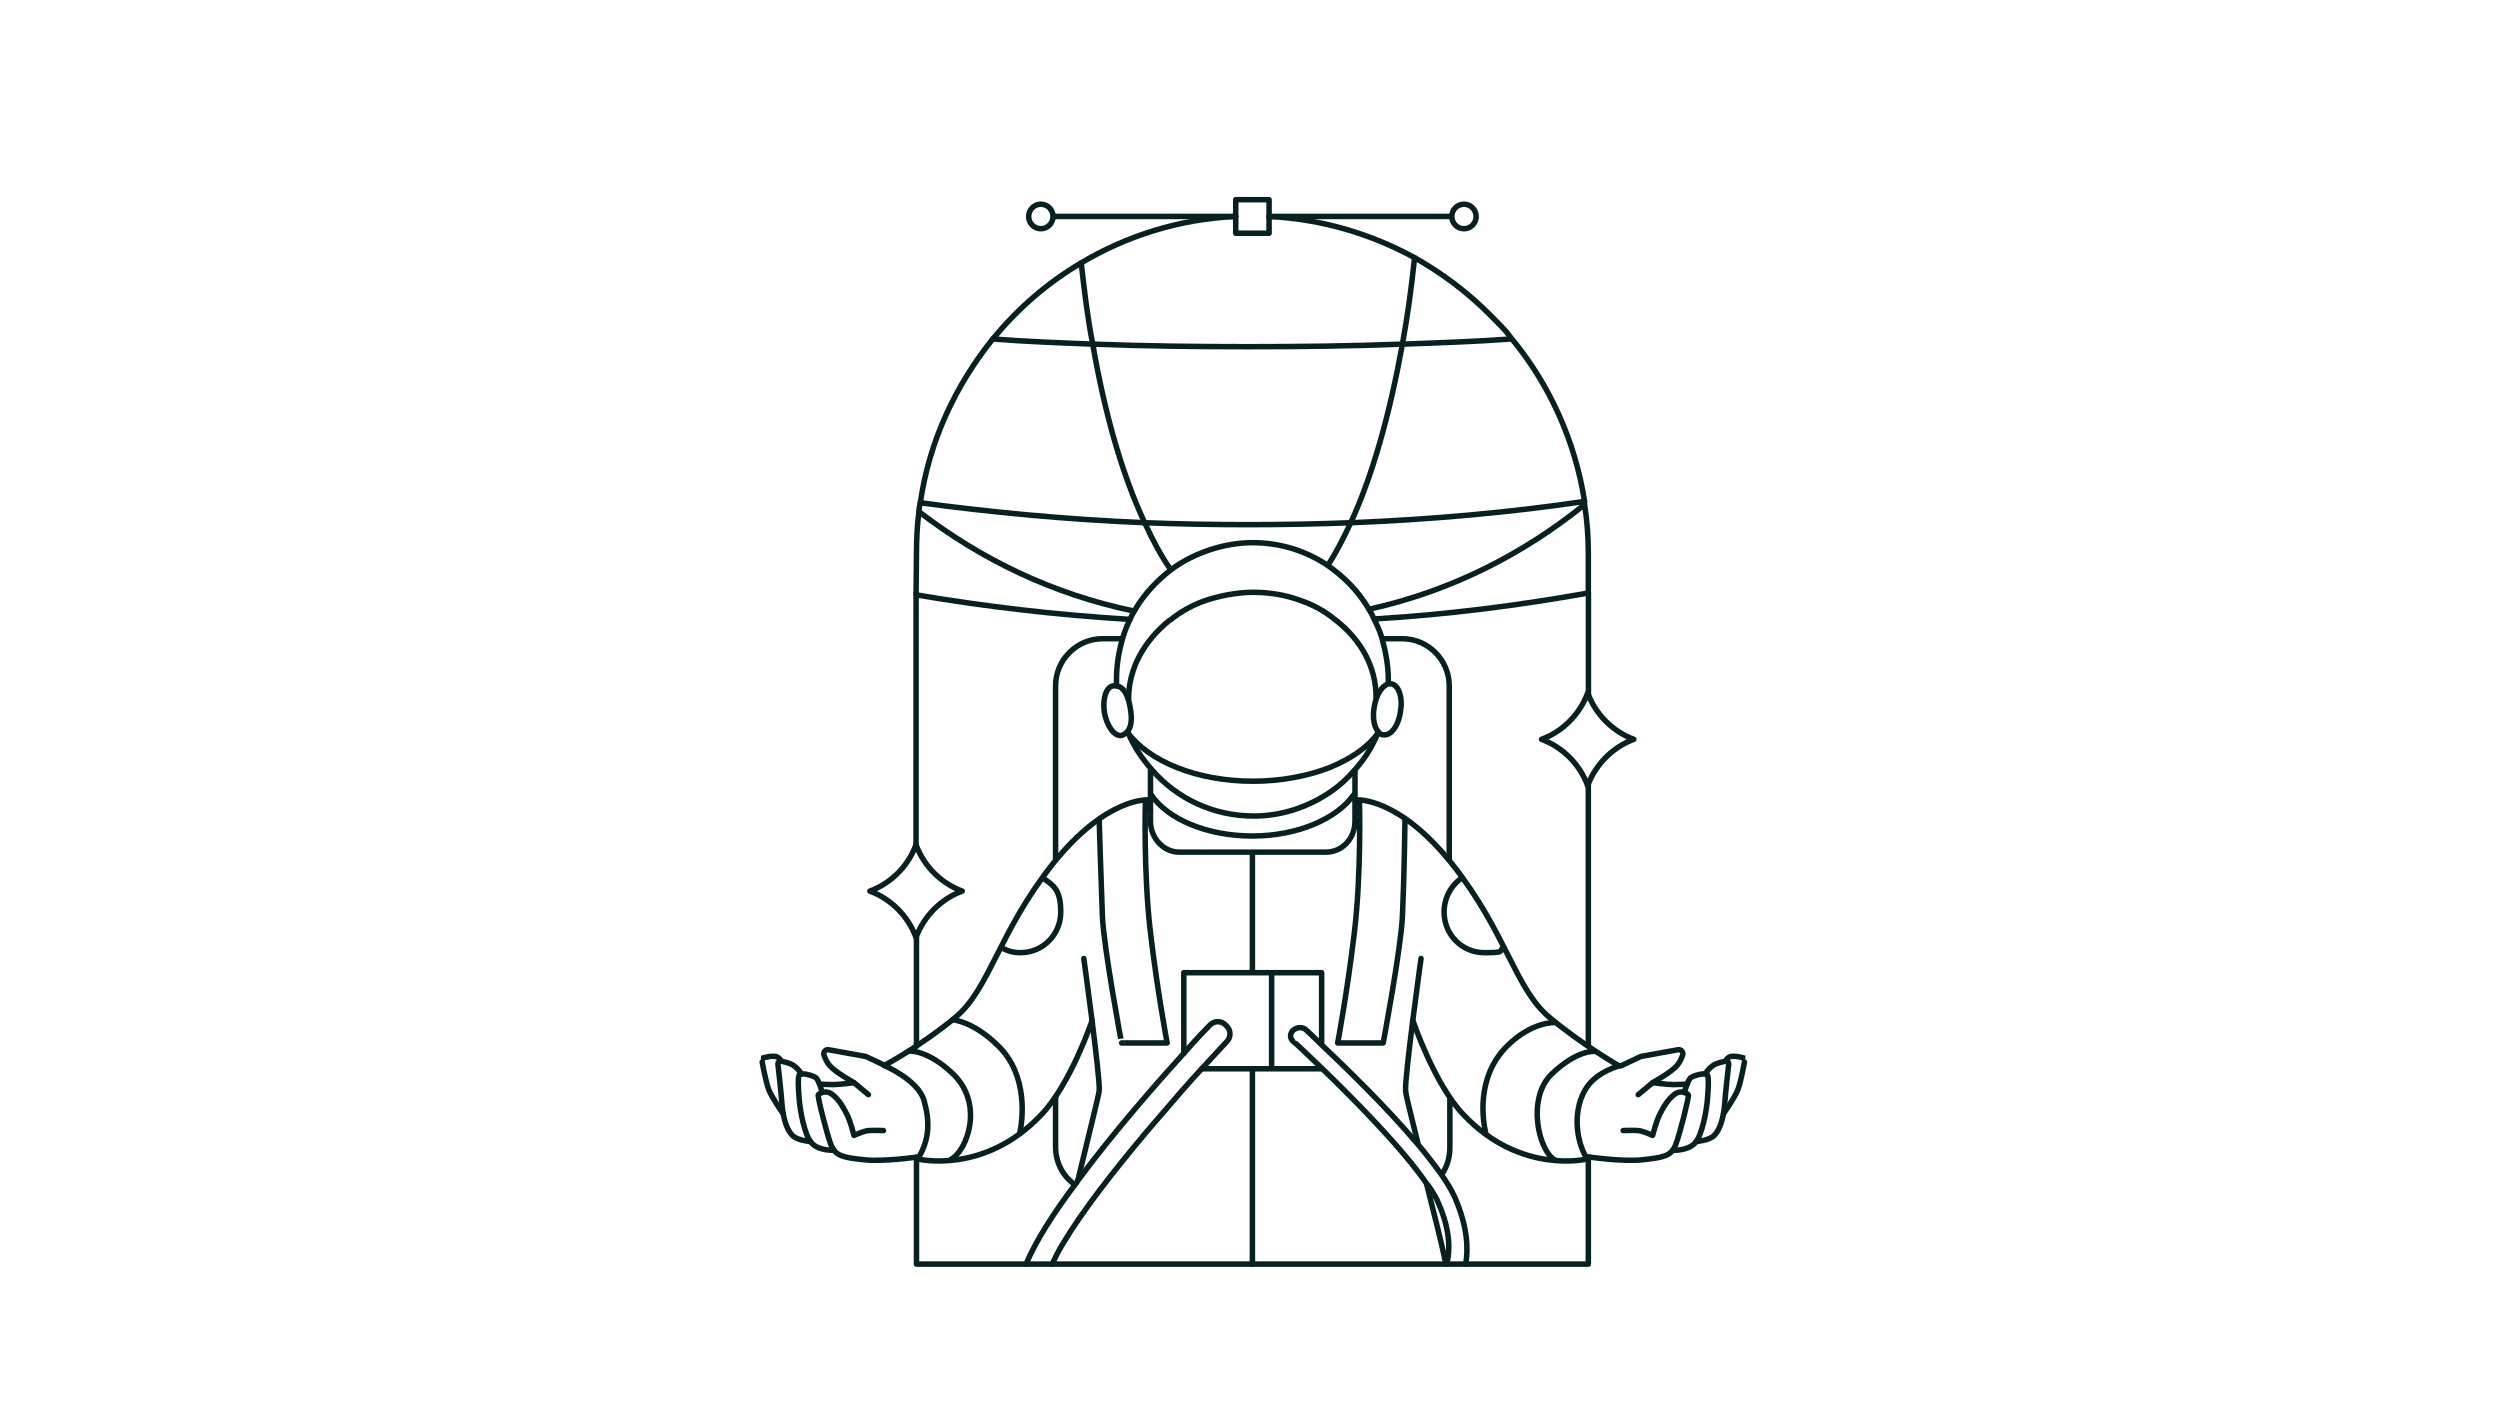 <svg xmlns="http://www.w3.org/2000/svg" fill="none" viewBox="0 0 350 198" height="198" width="350">
<g clip-path="url(#clip0_3388_62663)">
<path stroke-linejoin="round" stroke-linecap="round" stroke-width="0.772" stroke="#082120" d="M222.364 83.019C212.761 84.734 202.921 86.017 192.51 86.648"></path>
<path stroke-linejoin="round" stroke-linecap="round" stroke-width="0.772" stroke="#082120" d="M158.172 86.713C147.761 86.081 137.908 84.912 128.305 83.287"></path>
<path stroke-linejoin="round" stroke-linecap="round" stroke-width="0.772" stroke="#082120" d="M128.662 71.644C137.368 78.324 147.387 83.186 158.695 85.533"></path>
<path stroke-linejoin="round" stroke-linecap="round" stroke-width="0.772" stroke="#082120" d="M191.852 85.25C203.16 82.723 213.208 77.601 221.824 70.651"></path>
<path stroke-linejoin="round" stroke-linecap="round" stroke-width="0.772" stroke="#082120" d="M151.369 36.803C151.818 40.774 152.267 44.565 152.985 48.176C154.69 58.104 157.203 66.679 160.255 73.178C161.421 75.705 162.543 77.836 163.89 79.732"></path>
<path stroke-linejoin="round" stroke-linecap="round" stroke-width="0.772" stroke="#082120" d="M198.042 36.081C197.593 40.323 197.055 44.295 196.337 48.176C194.542 58.105 192.118 66.679 189.067 73.268C187.99 75.525 187.098 77.297 185.932 79.102"></path>
<path stroke-linejoin="round" stroke-linecap="round" stroke-width="0.772" stroke="#082120" d="M221.825 70.202C211.414 71.737 200.464 72.73 189.155 73.181C184.398 73.361 179.552 73.452 174.705 73.452C169.859 73.452 165.012 73.361 160.255 73.181C149.395 72.73 138.894 71.737 128.842 70.383"></path>
<path stroke-linejoin="round" stroke-linecap="round" stroke-width="0.772" stroke="#082120" d="M211.594 47.454C206.658 47.815 201.542 47.996 196.426 48.176C189.335 48.447 182.065 48.537 174.706 48.537C167.346 48.537 160.076 48.447 152.986 48.176C148.229 47.996 143.562 47.815 138.984 47.454"></path>
<path stroke-linejoin="round" stroke-linecap="round" stroke-width="0.772" stroke="#082120" d="M222.277 97.007C223.354 99.985 225.777 102.422 228.739 103.506C225.777 104.589 223.354 107.026 222.277 110.004C221.2 107.026 218.776 104.589 215.814 103.506C218.776 102.422 221.2 99.985 222.277 97.007Z"></path>
<path stroke-linejoin="round" stroke-linecap="round" stroke-width="0.772" stroke="#082120" d="M128.243 118.256C129.32 121.234 131.744 123.671 134.706 124.755C131.744 125.838 129.32 128.275 128.243 131.253C127.166 128.275 124.743 125.838 121.781 124.755C124.743 123.671 127.166 121.234 128.243 118.256Z"></path>
<path stroke-linejoin="round" stroke-linecap="round" stroke-width="0.772" stroke="#082120" d="M196.069 99.622C195.799 101.608 194.722 103.052 193.645 102.872C193.376 102.872 193.107 102.691 192.927 102.42C192.389 101.789 192.12 100.435 192.389 98.991C192.658 97.276 193.466 96.012 194.363 95.741C194.543 95.741 194.633 95.741 194.812 95.741C195.799 95.922 196.428 97.637 196.069 99.532V99.622Z"></path>
<path stroke-linejoin="round" stroke-linecap="round" stroke-width="0.772" stroke="#082120" d="M157.028 102.962C156.041 103.142 154.964 101.698 154.605 99.712C154.336 97.726 154.885 96.108 155.905 96.015C157.14 95.902 157.69 97.024 158.016 98.088C158.386 99.579 158.926 102.326 157.028 102.962Z"></path>
<path stroke-linejoin="round" stroke-linecap="round" stroke-width="0.772" stroke="#082120" d="M194.364 95.463C194.364 95.282 194.364 95.379 194.364 95.198C194.364 93.212 194.005 91.227 193.466 89.331C193.197 88.338 192.748 87.436 192.299 86.533C192.12 86.082 191.85 85.63 191.581 85.179C190.145 82.742 188.171 80.757 185.837 79.132C182.875 77.146 179.285 75.973 175.336 75.973C171.387 75.973 167.079 77.417 163.938 79.764C161.963 81.298 160.168 83.194 158.911 85.36C158.732 85.721 158.463 86.082 158.283 86.533C157.834 87.436 157.475 88.338 157.206 89.241C156.668 91.046 156.309 93.032 156.309 95.108C156.309 97.184 156.309 95.232 156.309 95.503"></path>
<path stroke-linejoin="round" stroke-linecap="round" stroke-width="0.772" stroke="#082120" d="M192.955 102.511C192.147 104.496 191.133 106.121 189.787 107.656C188.71 108.919 187.543 110.002 186.197 110.905C183.145 112.981 179.465 114.245 175.516 114.245C169.772 114.245 164.656 111.717 161.246 107.746C159.899 106.211 158.794 104.595 157.986 102.699"></path>
<path stroke-linejoin="round" stroke-linecap="round" stroke-width="0.772" stroke="#082120" d="M189.518 111.265C187.184 114.604 181.709 117.041 175.337 117.041C168.965 117.041 163.49 114.695 161.156 111.265"></path>
<path stroke-linejoin="round" stroke-linecap="round" stroke-width="0.772" stroke="#082120" d="M192.9 102.659C191.464 104.645 189.159 106.211 186.108 107.475C183.056 108.648 179.376 109.371 175.427 109.371C167.529 109.371 160.798 106.572 157.836 102.511"></path>
<path stroke-linejoin="round" stroke-linecap="round" stroke-width="0.772" stroke="#082120" d="M192.66 97.717C192.66 93.294 190.506 89.6 187.095 86.892C186.826 86.712 186.556 86.441 186.287 86.26C184.941 85.268 183.505 84.546 181.889 84.004C179.915 83.282 177.671 82.921 175.427 82.921C173.183 82.921 170.222 83.462 167.978 84.365C166.631 84.907 165.375 85.629 164.298 86.441C164.118 86.621 163.849 86.802 163.67 86.892C160.259 89.69 158 93.455 158 97.878"></path>
<path stroke-linejoin="round" stroke-linecap="round" stroke-width="0.772" stroke="#082120" d="M147.781 153.547V160.545C147.781 162.712 148.769 164.607 150.384 165.781"></path>
<path stroke-linejoin="round" stroke-linecap="round" stroke-width="0.772" stroke="#082120" d="M147.781 120.122V96.011C147.781 92.4 150.743 89.422 154.333 89.422H157.072"></path>
<path stroke-linejoin="round" stroke-linecap="round" stroke-width="0.772" stroke="#082120" d="M202.981 153.868V160.638C202.981 161.992 202.622 163.255 201.904 164.338"></path>
<path stroke-linejoin="round" stroke-linecap="round" stroke-width="0.772" stroke="#082120" d="M193.559 89.422H196.34C199.93 89.422 202.892 92.4 202.892 96.011V120.27"></path>
<path stroke-linejoin="round" stroke-linecap="round" stroke-width="0.772" stroke="#082120" d="M175.336 119.477V135.994"></path>
<path stroke-linejoin="round" stroke-linecap="round" stroke-width="0.772" stroke="#082120" d="M175.336 176.973V149.895"></path>
<path stroke-linejoin="round" stroke-linecap="round" stroke-width="0.772" stroke="#082120" d="M189.697 107.835V114.966C189.697 117.403 187.902 119.298 185.658 119.298H165.105C162.861 119.298 161.066 117.312 161.066 114.966V107.835"></path>
<path stroke-linejoin="round" stroke-linecap="round" stroke-width="0.772" stroke="#082120" d="M199.734 165.791C200.542 169.131 201.584 172.881 202.392 176.852"></path>
<path stroke-linejoin="round" stroke-linecap="round" stroke-width="0.772" stroke="#082120" d="M198.943 134.192C198.943 134.192 196.61 150.981 196.789 152.696C196.789 153.237 197.507 155.945 198.494 160.007"></path>
<path stroke-linejoin="round" stroke-linecap="round" stroke-width="0.772" stroke="#082120" d="M189.967 111.988C189.967 111.988 195.801 111.536 203.34 121.014C210.879 130.581 212.136 138.434 216.892 142.406C221.649 146.377 226.688 149.226 226.688 149.226C226.688 149.226 223.681 149.991 222.188 152.165C220.192 155.072 220.483 159.465 222.188 162.263C222.188 162.263 212.943 164.519 204.955 156.125C200.827 151.883 197.801 142.863 197.801 142.863"></path>
<path stroke-linejoin="round" stroke-linecap="round" stroke-width="0.772" stroke="#082120" d="M217.763 143.158C217.763 143.158 214.56 142.947 211.059 146.377C206.509 150.836 207.649 157.118 208.008 158.653"></path>
<path stroke-linejoin="round" stroke-linecap="round" stroke-width="0.772" stroke="#082120" d="M223.266 147.197C223.266 147.197 220.844 146.917 217.254 150.347C213.664 153.777 215.429 161.273 217.763 162.446"></path>
<path stroke-linejoin="round" stroke-linecap="round" stroke-width="0.772" stroke="#082120" d="M204.687 122.909C203.161 123.902 202.174 125.707 202.174 127.693C202.174 130.852 204.687 133.379 207.828 133.379C210.97 133.379 209.713 133.109 210.521 132.657"></path>
<path stroke-linejoin="round" stroke-linecap="round" stroke-width="0.772" stroke="#082120" d="M190.327 112.439C190.327 112.439 190.596 122.278 189.609 130.582C188.622 138.886 187.275 146.016 187.275 146.016H193.648C193.648 146.016 196.161 132.658 196.34 128.235C196.61 122.458 196.699 114.606 196.699 114.606"></path>
<path stroke-linejoin="round" stroke-linecap="round" stroke-width="0.772" stroke="#082120" d="M151.732 134.192C151.732 134.192 154.065 150.981 153.886 152.696C153.796 153.508 152.539 158.382 150.924 165.152"></path>
<path stroke-linejoin="round" stroke-linecap="round" stroke-width="0.772" stroke="#082120" d="M160.708 111.988C160.708 111.988 154.874 111.536 147.335 121.014C139.796 130.581 138.539 138.434 133.782 142.406C129.026 146.377 123.797 149.172 123.797 149.172C123.797 149.172 128.56 151.197 129.368 154.085C130.175 156.973 130.192 159.465 128.487 162.263C128.487 162.263 137.732 164.519 145.72 156.125C149.848 151.883 152.899 142.876 152.899 142.876"></path>
<path stroke-linejoin="round" stroke-linecap="round" stroke-width="0.772" stroke="#082120" d="M123.986 149.214L121.277 147.936C121.23 147.915 121.184 147.901 121.134 147.89L116.005 146.962C115.573 146.883 115.22 147.297 115.359 147.711C115.52 148.186 115.777 148.761 116.18 149.214C116.954 150.085 119.182 151.359 119.517 151.548C119.546 151.566 119.574 151.584 119.599 151.605L121.577 153.251"></path>
<path stroke-linejoin="round" stroke-linecap="round" stroke-width="0.772" stroke="#082120" d="M128.653 161.948C128.653 161.948 123.777 162.683 120.95 162.366C118.124 162.048 116.967 161.894 116.339 160.27C115.711 158.646 114.401 153.353 114.558 153.246C114.715 153.139 115.554 152.461 116.55 153.246C117.545 154.031 118.12 155.134 118.595 156.077C119.069 157.019 119.566 158.96 119.566 158.96C119.566 158.96 120.89 158.332 121.604 158.279C122.317 158.225 123.681 158.279 123.681 158.279"></path>
<path stroke-linejoin="round" stroke-linecap="round" stroke-width="0.772" stroke="#082120" d="M119.556 151.57C119.556 151.57 117.593 151.842 116.651 151.842C115.708 151.842 114.791 151.777 114.791 151.777"></path>
<path stroke-linejoin="round" stroke-linecap="round" stroke-width="0.772" stroke="#082120" d="M116.739 161.028C116.739 161.028 114.708 161.163 113.659 160.06C112.61 158.957 111.992 155.392 111.878 153.771C111.767 152.176 111.675 151.023 111.878 150.502C112.046 150.077 113.891 150.573 114.266 150.909C114.626 151.234 115.126 152.943 115.126 152.943"></path>
<path stroke-linejoin="round" stroke-linecap="round" stroke-width="0.772" stroke="#082120" d="M109.645 155.919C109.645 155.919 108.089 153.727 107.636 152.571C107.176 151.4 106.587 148.18 106.64 148.166C106.64 148.166 108.275 147.638 108.853 148.002C109.431 148.366 109.242 148.559 109.242 148.559"></path>
<path stroke-linejoin="round" stroke-linecap="round" stroke-width="0.772" stroke="#082120" d="M113.461 159.811C113.461 159.811 111.673 159.693 110.938 158.962C110.203 158.23 109.628 156.656 109.471 154.507C109.346 152.808 109.032 150.046 108.907 148.964C108.878 148.728 109.082 148.532 109.317 148.571C109.831 148.654 110.652 148.839 111.159 149.214C111.937 149.792 112.198 150.356 112.198 150.356"></path>
<path stroke-linejoin="round" stroke-linecap="round" stroke-width="0.772" stroke="#082120" d="M226.944 149.214L229.653 147.936C229.699 147.915 229.746 147.901 229.796 147.89L234.925 146.962C235.357 146.883 235.71 147.297 235.571 147.711C235.41 148.186 235.153 148.761 234.75 149.214C233.975 150.085 231.748 151.359 231.413 151.548C231.384 151.566 231.355 151.584 231.331 151.605L229.353 153.251"></path>
<path stroke-linejoin="round" stroke-linecap="round" stroke-width="0.772" stroke="#082120" d="M222.277 161.948C222.277 161.948 227.152 162.683 229.979 162.366C232.806 162.048 233.963 161.894 234.591 160.27C235.219 158.646 236.529 153.353 236.372 153.246C236.215 153.139 235.376 152.461 234.38 153.246C233.384 154.031 232.81 155.134 232.335 156.077C231.86 157.019 231.364 158.96 231.364 158.96C231.364 158.96 230.04 158.332 229.326 158.279C228.612 158.225 227.249 158.279 227.249 158.279"></path>
<path stroke-linejoin="round" stroke-linecap="round" stroke-width="0.772" stroke="#082120" d="M231.374 151.57C231.374 151.57 233.337 151.842 234.279 151.842C235.221 151.842 236.139 151.777 236.139 151.777"></path>
<path stroke-linejoin="round" stroke-linecap="round" stroke-width="0.772" stroke="#082120" d="M234.19 161.028C234.19 161.028 236.221 161.163 237.271 160.06C238.32 158.957 238.937 155.392 239.052 153.771C239.162 152.176 239.255 151.023 239.052 150.502C238.884 150.077 237.039 150.573 236.664 150.909C236.303 151.234 235.804 152.943 235.804 152.943"></path>
<path stroke-linejoin="round" stroke-linecap="round" stroke-width="0.772" stroke="#082120" d="M241.284 155.919C241.284 155.919 242.84 153.727 243.294 152.571C243.754 151.4 244.343 148.18 244.29 148.166C244.29 148.166 242.655 147.638 242.077 148.002C241.498 148.366 241.688 148.559 241.688 148.559"></path>
<path stroke-linejoin="round" stroke-linecap="round" stroke-width="0.772" stroke="#082120" d="M237.468 159.811C237.468 159.811 239.257 159.693 239.992 158.962C240.727 158.23 241.302 156.656 241.459 154.507C241.584 152.808 241.898 150.046 242.023 148.964C242.051 148.728 241.848 148.532 241.612 148.571C241.098 148.654 240.277 148.839 239.771 149.214C238.992 149.792 238.732 150.356 238.732 150.356"></path>
<path stroke-linejoin="round" stroke-linecap="round" stroke-width="0.772" stroke="#082120" d="M133.395 142.771C133.395 142.771 136.205 142.949 139.706 146.379C144.103 150.621 143.116 157.12 142.757 158.655"></path>
<path stroke-linejoin="round" stroke-linecap="round" stroke-width="0.772" stroke="#082120" d="M127.26 147.144C127.26 147.144 129.834 146.917 133.424 150.347C137.822 154.589 135.399 161.178 133.065 162.352"></path>
<path stroke-linejoin="round" stroke-linecap="round" stroke-width="0.772" stroke="#082120" d="M140.156 132.657C140.964 133.109 141.862 133.379 142.849 133.379C145.99 133.379 148.503 130.852 148.503 127.693C148.503 124.534 147.516 123.992 145.99 122.909"></path>
<path stroke-linejoin="round" stroke-linecap="round" stroke-width="0.772" stroke="#082120" d="M160.349 112.439C160.349 112.439 160.08 122.278 161.067 130.582C162.054 138.886 163.4 146.016 163.4 146.016H157.028C157.028 146.107 154.515 132.658 154.335 128.235C154.156 123.812 153.887 114.786 153.887 114.786"></path>
<path stroke-linejoin="round" stroke-linecap="round" stroke-width="0.772" stroke="#082120" d="M184.954 149.626H168.248"></path>
<path stroke-linejoin="round" stroke-linecap="round" stroke-width="0.772" stroke="#082120" d="M165.734 147.459V136.177H185.031V146.015"></path>
<path stroke-linejoin="round" stroke-linecap="round" stroke-width="0.772" stroke="#082120" d="M178.029 136.537V149.535"></path>
<path stroke-linejoin="round" stroke-linecap="round" stroke-width="0.772" stroke="#082120" d="M143.656 176.973C144.913 173.904 147.426 169.933 150.477 165.871C150.657 165.69 150.836 165.42 150.926 165.239C155.863 158.56 161.966 151.61 165.735 147.458C167.71 145.201 169.146 143.757 169.325 143.577C169.954 142.855 171.031 142.855 171.659 143.577C172.377 144.209 172.377 145.292 171.659 145.923C171.659 145.923 170.223 147.458 168.159 149.714C166.453 151.52 164.389 153.957 162.055 156.664C161.517 157.296 160.889 158.018 160.35 158.65C156.042 163.795 151.554 169.481 148.772 174.175C148.144 175.168 147.75 176.07 147.301 176.973"></path>
<path stroke-linejoin="round" stroke-linecap="round" stroke-width="0.772" stroke="#082120" d="M202.532 176.973C202.981 175.349 203.161 172.46 201.366 168.398C201.096 167.676 200.558 166.864 200.019 166.052C200.019 166.052 199.93 165.871 199.84 165.871C196.429 160.817 189.339 153.686 184.941 149.444C182.697 147.277 181.171 145.833 181.082 145.833C180.543 145.382 180.543 144.66 181.082 144.209C181.62 143.757 182.428 143.757 182.877 144.209C183.056 144.389 183.774 145.021 184.851 146.104C187.903 148.992 193.916 154.769 198.404 160.094C199.66 161.539 200.737 162.983 201.725 164.337C202.622 165.6 203.25 166.683 203.699 167.676C205.494 171.828 205.556 174.897 205.197 176.973"></path>
<path stroke-linejoin="round" stroke-linecap="round" stroke-width="0.772" stroke="#082120" d="M128.307 162.445V176.977H143.654H147.244H148.232H175.337H202.442H202.621H205.224H222.367V162.445"></path>
<path stroke-linejoin="round" stroke-linecap="round" stroke-width="0.772" stroke="#082120" d="M177.668 30.302C185.028 30.663 191.939 32.739 198.042 36.078C201.901 38.245 205.491 40.953 208.543 44.021C211.594 47.09 210.607 46.188 211.594 47.361C216.89 53.77 220.48 61.622 221.826 70.107C221.826 70.287 221.826 70.377 221.826 70.558C222.185 72.814 222.365 75.071 222.365 77.418V82.833"></path>
<path stroke-linejoin="round" stroke-linecap="round" stroke-width="0.772" stroke="#082120" d="M128.252 83.019L128.307 77.508C128.307 75.522 128.397 73.537 128.666 71.551C128.666 71.1 128.756 70.738 128.846 70.377C130.102 61.712 133.782 53.95 138.988 47.451C142.488 43.209 146.617 39.599 151.373 36.8C157.746 33.01 165.106 30.663 173.004 30.302"></path>
<path stroke-linejoin="round" stroke-linecap="round" stroke-width="0.772" stroke="#082120" d="M222.365 109.824V146.26"></path>
<path stroke-linejoin="round" stroke-linecap="round" stroke-width="0.772" stroke="#082120" d="M222.381 83.018L222.381 97.216L222.381 97.459"></path>
<path stroke-linejoin="round" stroke-linecap="round" stroke-width="0.772" stroke="#082120" d="M128.251 83.019L128.246 118.256"></path>
<path stroke-linejoin="round" stroke-linecap="round" stroke-width="0.772" stroke="#082120" d="M128.305 131.224L128.305 145.85L128.305 146.446"></path>
<path stroke-linejoin="round" stroke-linecap="round" stroke-width="0.772" stroke="#082120" d="M177.671 27.959H173.004V32.653H177.671V27.959Z"></path>
<path stroke-linejoin="round" stroke-linecap="round" stroke-width="0.772" stroke="#082120" d="M203.072 30.304H177.672"></path>
<path stroke-linejoin="round" stroke-linecap="round" stroke-width="0.772" stroke="#082120" d="M147.602 30.304H172.912"></path>
<path stroke-linejoin="round" stroke-linecap="round" stroke-width="0.772" stroke="#082120" d="M145.719 32.021C146.661 32.021 147.424 31.253 147.424 30.306C147.424 29.359 146.661 28.591 145.719 28.591C144.777 28.591 144.014 29.359 144.014 30.306C144.014 31.253 144.777 32.021 145.719 32.021Z"></path>
<path stroke-linejoin="round" stroke-linecap="round" stroke-width="0.772" stroke="#082120" d="M204.955 32.021C205.897 32.021 206.661 31.253 206.661 30.306C206.661 29.359 205.897 28.591 204.955 28.591C204.013 28.591 203.25 29.359 203.25 30.306C203.25 31.253 204.013 32.021 204.955 32.021Z"></path>
</g>
<defs>
<clipPath id="clip0_3388_62663">
<rect fill="white" height="198" width="350"></rect>
</clipPath>
</defs>
</svg>
